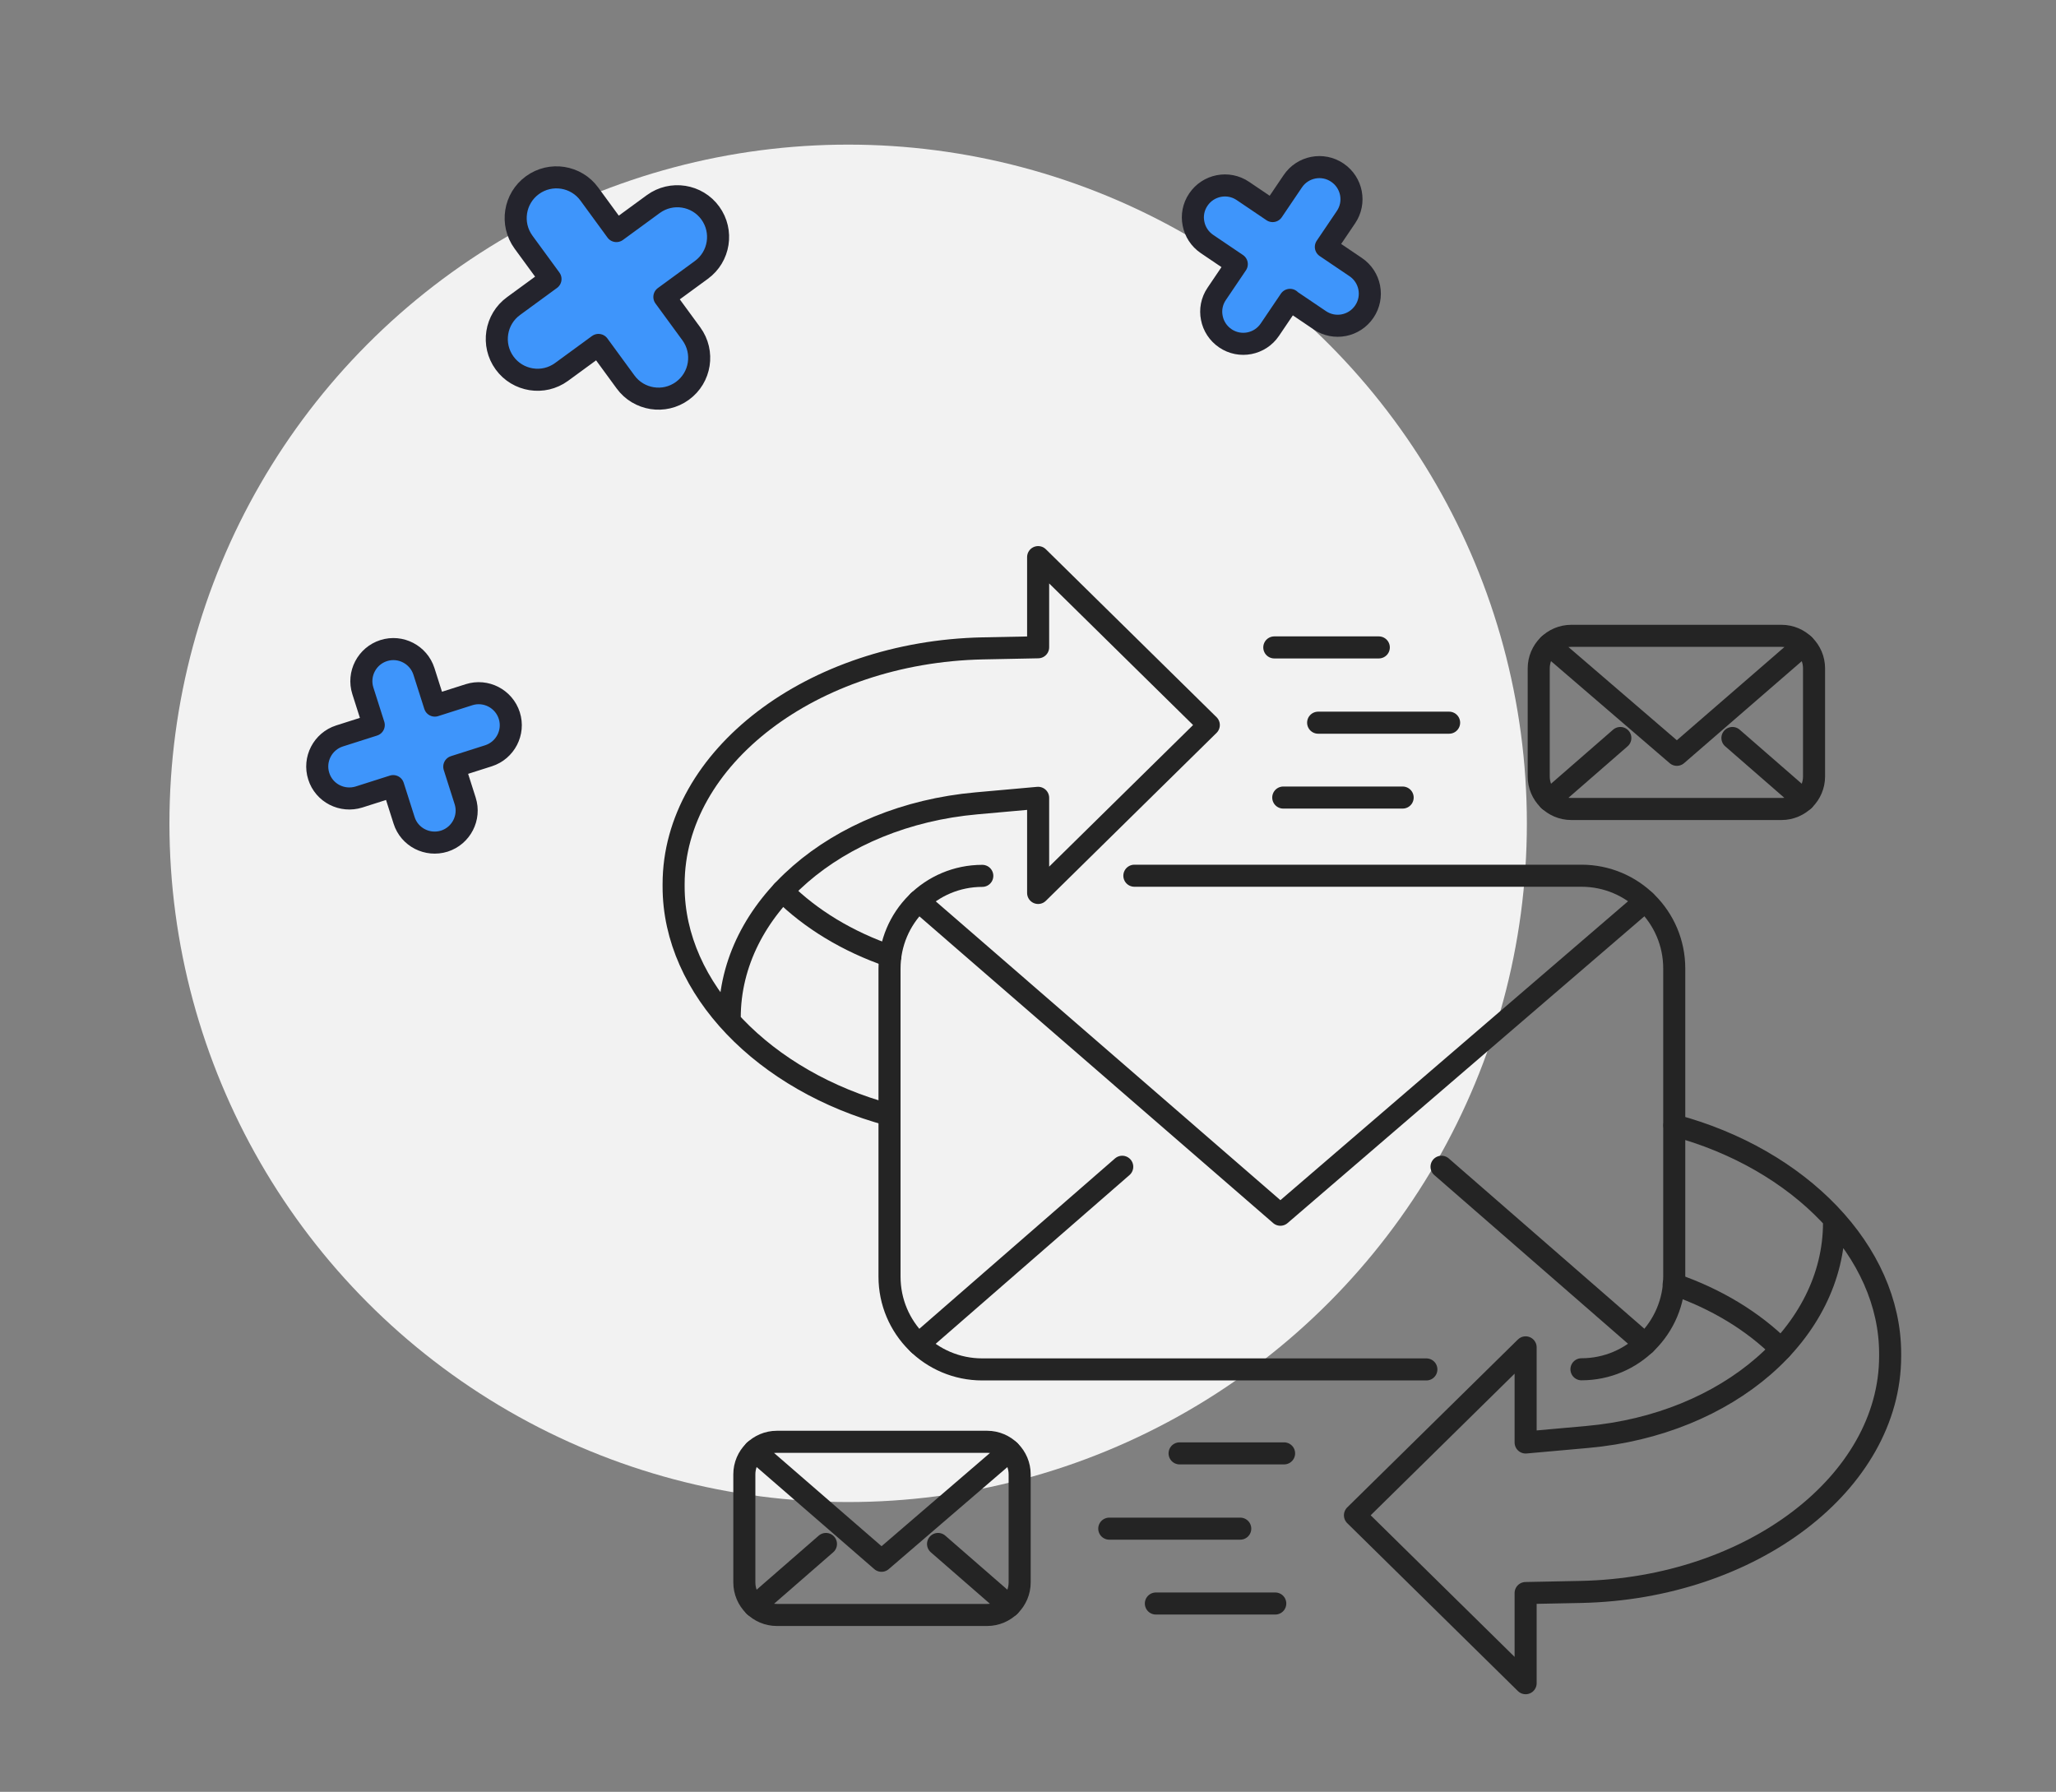 <svg xmlns="http://www.w3.org/2000/svg" id="Layer_3" viewBox="0 0 149.13 129.97"><rect x="0" y="0" width="149.13" height="129.97" fill="#808080" stroke="none"/><defs><style>.cls-1{fill:#f2f2f2;}.cls-2{fill:#3e95fb;stroke:#24242d;}.cls-2,.cls-3{stroke-linecap:round;stroke-linejoin:round;stroke-width:1.6px;}.cls-3{fill:none;stroke:#242424;}</style></defs><circle class="cls-1" cx="61.52" cy="59.72" r="49.23"></circle><path class="cls-2" d="m48.19,21.54l2.68-1.96c1.32-.96,1.61-2.81.65-4.13-.96-1.32-2.81-1.61-4.13-.65l-2.68,1.96-1.96-2.68c-.96-1.32-2.81-1.61-4.13-.65-1.32.96-1.61,2.81-.65,4.13l1.96,2.68-2.68,1.96c-1.32.96-1.61,2.81-.65,4.13.48.66,1.18,1.06,1.93,1.18.75.12,1.54-.05,2.2-.53l2.68-1.96,1.96,2.68c.48.66,1.18,1.06,1.93,1.18.75.12,1.54-.05,2.2-.53,1.32-.96,1.61-2.81.65-4.13l-1.96-2.68Z"></path><path class="cls-2" d="m93.57,21.77l2.16,1.46c1.06.72,2.51.44,3.23-.63.72-1.06.44-2.51-.63-3.23l-2.16-1.46,1.46-2.16c.72-1.06.44-2.51-.63-3.23-1.06-.72-2.51-.44-3.23.63l-1.46,2.16-2.16-1.46c-1.06-.72-2.51-.44-3.23.63-.36.53-.47,1.16-.35,1.74.11.58.45,1.12.98,1.48l2.16,1.46-1.46,2.16c-.36.53-.47,1.16-.35,1.74.11.58.45,1.12.98,1.48,1.06.72,2.51.44,3.23-.63l1.46-2.16Z"></path><path class="cls-2" d="m32.95,55.61l2.48-.79c1.22-.39,1.9-1.7,1.51-2.92-.39-1.22-1.7-1.9-2.92-1.51l-2.48.79-.79-2.48c-.39-1.22-1.7-1.9-2.92-1.51-1.22.39-1.9,1.7-1.51,2.92l.79,2.48-2.48.79c-1.22.39-1.9,1.7-1.51,2.92.19.61.62,1.09,1.15,1.36.53.27,1.16.34,1.77.15l2.48-.79.79,2.48c.19.61.62,1.09,1.15,1.36s1.16.34,1.77.15c1.22-.39,1.9-1.7,1.51-2.92l-.79-2.48Z"></path><path class="cls-3" d="m82.28,63.52h32.43c3.72,0,6.73,3.01,6.73,6.73v22.34c0,3.72-3.01,6.73-6.73,6.73"></path><path class="cls-3" d="m103.46,99.33h-32.21c-3.72,0-6.73-3.01-6.73-6.73v-22.34c0-3.72,3.01-6.73,6.73-6.73"></path><polyline class="cls-3" points="66.63 65.36 92.87 88.11 92.87 88.11 119.33 65.36"></polyline><line class="cls-3" x1="81.4" y1="84.63" x2="66.63" y2="97.49"></line><line class="cls-3" x1="119.33" y1="97.49" x2="104.56" y2="84.63"></line><path class="cls-3" d="m121.45,81.63c9.06,2.43,15.65,9.14,15.65,16.56v.18c0,9.17-10.06,16.84-22.42,17.1l-4.02.08v6.54l-12.38-12.18,12.38-12.18v6.9l4.47-.4c10.21-.91,17.9-7.59,17.9-15.54h0"></path><path class="cls-3" d="m121.4,93.15c3.09,1.06,5.76,2.69,7.79,4.71"></path><path class="cls-3" d="m64.51,80.87c-9.06-2.43-15.65-9.14-15.65-16.56v-.18c0-9.17,10.06-16.84,22.42-17.1l4.02-.08v-6.54l12.38,12.18-12.38,12.18v-6.9l-4.47.4c-10.21.91-17.9,7.59-17.9,15.54h0"></path><path class="cls-3" d="m64.58,69.36c-3.1-1.06-5.78-2.69-7.82-4.72"></path><line class="cls-3" x1="105.11" y1="52.42" x2="95.61" y2="52.42"></line><line class="cls-3" x1="101.74" y1="57.85" x2="93.08" y2="57.85"></line><path class="cls-3" d="m113.97,46.12h15.25c1.3,0,2.36,1.06,2.36,2.36v7.84c0,1.3-1.06,2.36-2.36,2.36h-15.25c-1.3,0-2.36-1.06-2.36-2.36v-7.84c0-1.3,1.06-2.36,2.36-2.36Z"></path><polyline class="cls-3" points="130.84 46.77 121.63 54.75 121.63 54.75 112.35 46.77"></polyline><line class="cls-3" x1="125.66" y1="53.53" x2="130.84" y2="58.04"></line><line class="cls-3" x1="112.35" y1="58.04" x2="117.53" y2="53.53"></line><line class="cls-3" x1="100.01" y1="46.96" x2="92.43" y2="46.96"></line><line class="cls-3" x1="80.46" y1="110.88" x2="89.96" y2="110.88"></line><line class="cls-3" x1="83.84" y1="116.31" x2="92.5" y2="116.31"></line><path class="cls-3" d="m56.35,104.58h15.25c1.3,0,2.36,1.06,2.36,2.36v7.84c0,1.3-1.06,2.36-2.36,2.36h-15.25c-1.3,0-2.36-1.06-2.36-2.36v-7.84c0-1.3,1.06-2.36,2.36-2.36Z"></path><polyline class="cls-3" points="54.73 105.22 63.94 113.21 63.94 113.21 73.22 105.23"></polyline><line class="cls-3" x1="59.91" y1="111.99" x2="54.73" y2="116.5"></line><line class="cls-3" x1="73.22" y1="116.5" x2="68.04" y2="111.99"></line><line class="cls-3" x1="85.56" y1="105.42" x2="93.14" y2="105.42"></line></svg>